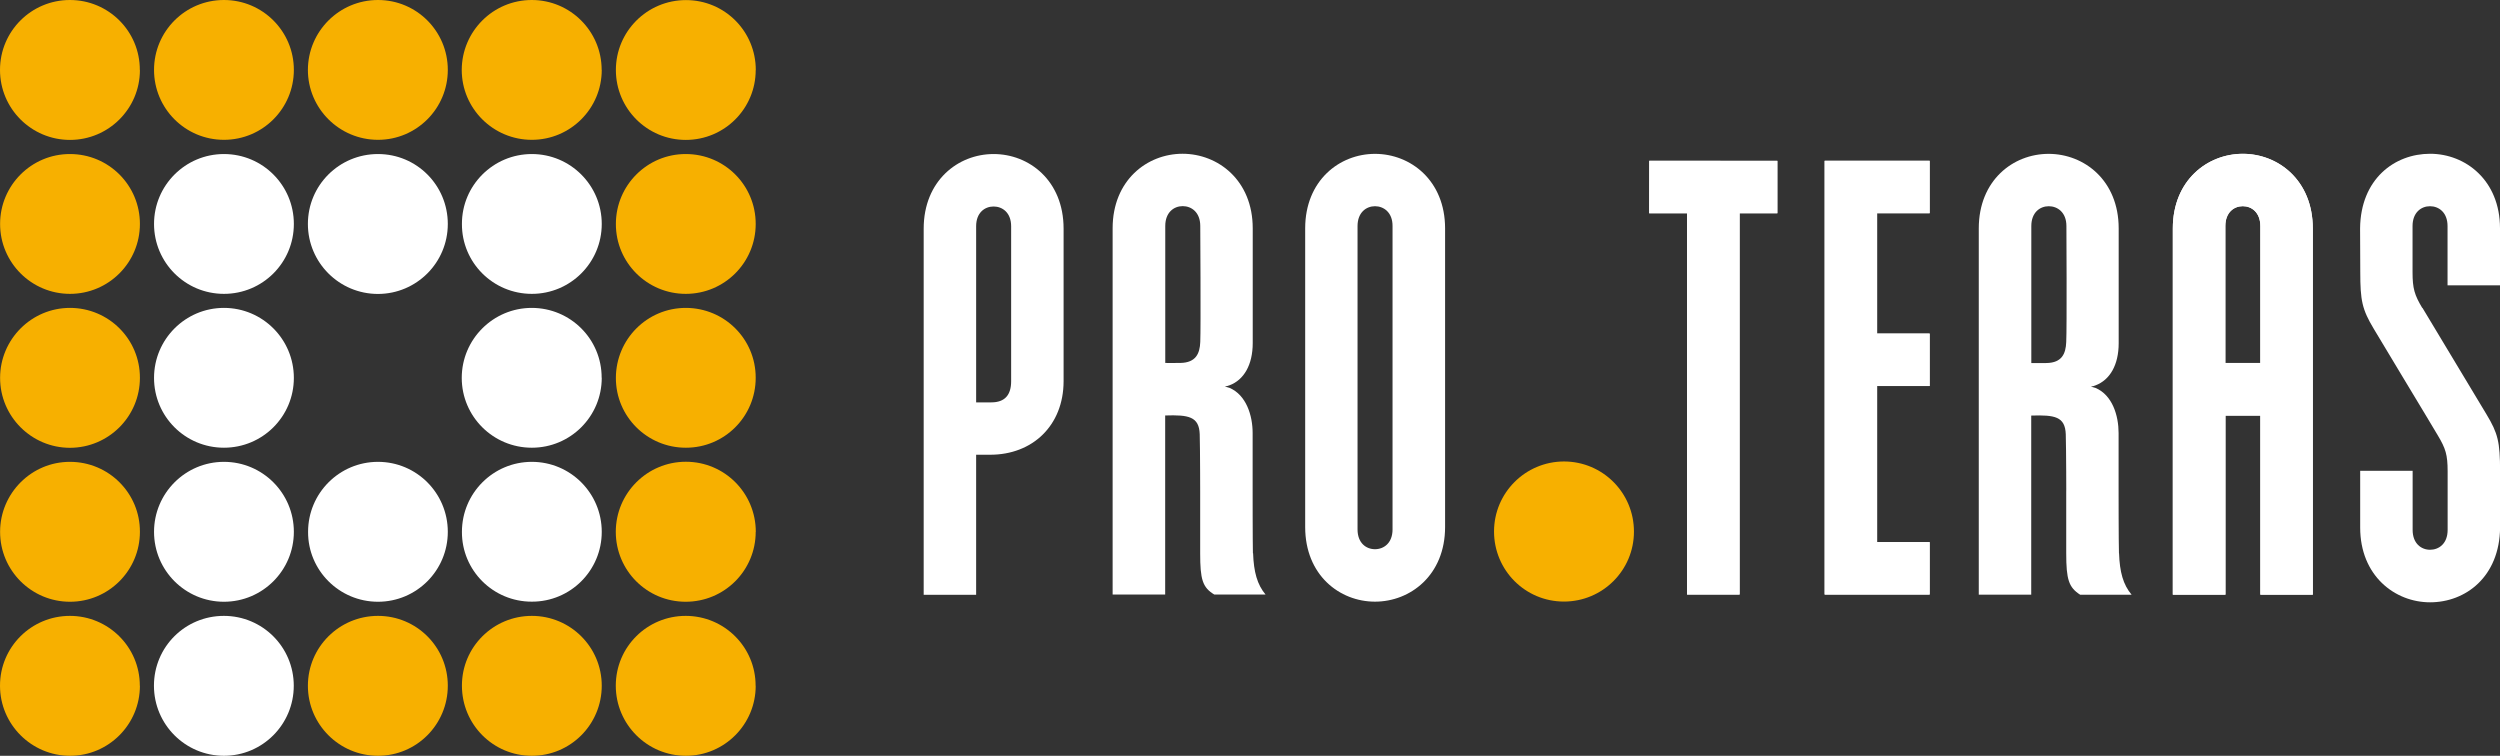 <?xml version="1.0" encoding="UTF-8"?> <svg xmlns="http://www.w3.org/2000/svg" id="_レイヤー_1" data-name="レイヤー 1" viewBox="0 0 270.71 81.84"><rect x="0" y="0" width="270.71" height="81.84" fill="#333333" stroke="none"/><defs><style> .cls-1 { fill: #fff; } .cls-1, .cls-2 { stroke-width: 0px; } .cls-2 { fill: #f7b000; } </style></defs><g><g><path class="cls-2" d="m65.16,74.25c0,4.2-3.38,7.59-7.57,7.59s-7.57-3.39-7.57-7.59c-.01-4.18,3.39-7.56,7.57-7.56s7.57,3.38,7.57,7.56"></path><path class="cls-2" d="m81.83,7.59c0,4.17-3.38,7.56-7.57,7.56s-7.57-3.39-7.57-7.57,3.39-7.57,7.59-7.57,7.57,3.39,7.56,7.59"></path><path class="cls-2" d="m81.83,24.25c0,4.18-3.38,7.57-7.57,7.57-4.18,0-7.58-3.38-7.57-7.57,0-4.18,3.39-7.58,7.57-7.57,4.2,0,7.58,3.39,7.57,7.58"></path><path class="cls-2" d="m81.83,40.91c0,4.19-3.38,7.58-7.57,7.57-4.18,0-7.58-3.38-7.57-7.56.01-4.19,3.39-7.58,7.57-7.58s7.58,3.37,7.57,7.57"></path><path class="cls-2" d="m81.83,57.59c0,4.18-3.38,7.57-7.58,7.57s-7.57-3.39-7.57-7.57,3.39-7.59,7.59-7.59,7.57,3.4,7.57,7.59"></path><path class="cls-2" d="m81.83,74.26c0,4.18-3.38,7.58-7.56,7.58s-7.59-3.39-7.59-7.59,3.39-7.56,7.57-7.56,7.58,3.38,7.57,7.57"></path><path class="cls-2" d="m48.49,7.57c0,4.18-3.38,7.57-7.56,7.57s-7.59-3.39-7.59-7.57c.01-4.18,3.4-7.57,7.59-7.57,4.19,0,7.56,3.39,7.56,7.57"></path><path class="cls-2" d="m48.49,74.25c0,4.2-3.38,7.59-7.56,7.59s-7.59-3.39-7.59-7.58,3.4-7.57,7.59-7.57,7.56,3.38,7.56,7.56"></path><path class="cls-2" d="m15.15,74.26c0,4.18-3.39,7.58-7.56,7.58s-7.59-3.39-7.59-7.59,3.4-7.56,7.57-7.56,7.58,3.38,7.57,7.57"></path><path class="cls-2" d="m31.82,7.57c0,4.18-3.38,7.57-7.57,7.57s-7.57-3.39-7.57-7.57S20.06,0,24.25,0c4.19,0,7.57,3.39,7.57,7.57"></path><path class="cls-2" d="m65.16,7.57c0,4.18-3.39,7.57-7.57,7.57s-7.59-3.38-7.59-7.57c.01-4.18,3.4-7.57,7.58-7.57s7.57,3.39,7.57,7.57"></path><path class="cls-2" d="m15.15,7.59c0,4.17-3.39,7.56-7.57,7.56S0,11.77,0,7.57,3.4,0,7.57,0c4.19,0,7.59,3.39,7.57,7.59"></path><path class="cls-2" d="m15.15,24.25c0,4.18-3.39,7.57-7.57,7.57-4.17,0-7.57-3.38-7.57-7.57s3.4-7.58,7.57-7.57c4.19,0,7.58,3.39,7.57,7.58"></path><path class="cls-2" d="m15.15,57.59c0,4.18-3.39,7.57-7.57,7.57s-7.57-3.39-7.57-7.57,3.4-7.59,7.57-7.58c4.19,0,7.59,3.39,7.57,7.58"></path><path class="cls-2" d="m15.15,40.91c0,4.19-3.39,7.57-7.57,7.58-4.17,0-7.57-3.39-7.57-7.57s3.4-7.58,7.57-7.58,7.58,3.37,7.57,7.57"></path></g><path class="cls-2" d="m176.93,57.57c0,4.18-3.39,7.57-7.58,7.57s-7.57-3.39-7.57-7.59c0-4.18,3.39-7.57,7.57-7.58,4.19,0,7.58,3.39,7.58,7.59"></path></g><g><g><path class="cls-1" d="m31.81,74.26c0,4.18-3.38,7.58-7.56,7.58s-7.58-3.39-7.58-7.59,3.38-7.56,7.57-7.56,7.57,3.38,7.57,7.57"></path><path class="cls-1" d="m65.16,57.59c0,4.18-3.38,7.57-7.57,7.56-4.19.01-7.59-3.38-7.57-7.56,0-4.19,3.39-7.58,7.57-7.58s7.57,3.39,7.57,7.58"></path><path class="cls-1" d="m48.49,57.59c0,4.18-3.38,7.57-7.56,7.57s-7.59-3.39-7.57-7.57c0-4.19,3.39-7.58,7.57-7.58s7.56,3.39,7.56,7.58"></path><path class="cls-1" d="m31.82,57.59c0,4.18-3.39,7.57-7.57,7.57s-7.57-3.39-7.57-7.57,3.39-7.58,7.57-7.58,7.57,3.39,7.57,7.58"></path><path class="cls-1" d="m65.16,40.91c0,4.19-3.39,7.57-7.57,7.57-4.19,0-7.59-3.38-7.59-7.56s3.4-7.58,7.58-7.58,7.58,3.37,7.57,7.57"></path><path class="cls-1" d="m31.82,40.92c0,4.18-3.38,7.56-7.57,7.56s-7.57-3.38-7.57-7.56,3.39-7.58,7.57-7.58,7.57,3.39,7.57,7.58"></path><path class="cls-1" d="m65.16,24.25c0,4.19-3.39,7.57-7.57,7.57-4.19,0-7.59-3.38-7.57-7.57-.01-4.18,3.39-7.57,7.57-7.57s7.57,3.39,7.57,7.57"></path><path class="cls-1" d="m48.49,24.25c0,4.19-3.38,7.57-7.56,7.58-4.19,0-7.59-3.39-7.59-7.58s3.39-7.57,7.59-7.57,7.56,3.39,7.56,7.57"></path><path class="cls-1" d="m31.82,24.25c0,4.19-3.38,7.57-7.57,7.57s-7.57-3.39-7.57-7.57,3.39-7.57,7.57-7.57c4.19,0,7.57,3.39,7.57,7.57"></path></g><g><polygon class="cls-1" points="188.37 23.09 188.37 64.38 182.68 64.38 182.68 23.09 178.58 23.09 178.59 17.41 192.46 17.42 192.46 23.09 188.37 23.09"></polygon><polygon class="cls-1" points="203.26 41.8 203.26 58.7 208.95 58.7 208.95 64.38 197.58 64.38 197.58 17.41 208.95 17.41 208.95 23.09 203.26 23.09 203.26 36.12 208.95 36.12 208.95 41.8 203.26 41.8"></polygon><path class="cls-1" d="m115.17,41.29v-16.53c0-5.22-3.75-8.09-7.59-8.08-3.83,0-7.56,2.88-7.56,8.08v39.65h5.68v-15.17h1.51c4.58.01,7.95-3.15,7.96-7.95h0Zm-5.68,0c0,1.44-.65,2.28-2.14,2.28h-1.65v-19.07c0-1.48.94-2.14,1.89-2.14s1.9.66,1.9,2.14v16.79Z"></path><path class="cls-1" d="m148.89,16.66c-3.84,0-7.56,2.88-7.56,8.07v32.34c0,5.2,3.72,8.08,7.56,8.08s7.59-2.88,7.59-8.08V24.73c0-5.19-3.74-8.07-7.59-8.07m1.9,40.67c0,1.47-.94,2.14-1.9,2.14s-1.89-.67-1.89-2.14V24.48c0-1.48.95-2.15,1.89-2.15s1.91.67,1.9,2.15v32.85Z"></path><path class="cls-1" d="m250.44,64.38V24.73c0-5.19-3.74-8.07-7.58-8.07s-7.58,2.88-7.58,8.07v39.66h5.7v-19.39h3.78v19.39h5.69Zm-9.47-25.08v-14.83c0-1.48.94-2.15,1.89-2.15s1.89.67,1.9,2.15v14.83h-3.78Z"></path><path class="cls-1" d="m262.29,33.34c-.84-1.4-1.05-2.1-1.05-3.87v-4.99c0-1.48.94-2.15,1.89-2.15s1.9.67,1.9,2.15v6.42h5.68s0-6.18,0-6.18c0-5.19-3.73-8.07-7.57-8.07s-7.52,2.72-7.58,8.07c0,0,.02,4.11.02,4.74,0,3.07.19,4.03,1.47,6.16.12.21,1.55,2.58,3.07,5.11,1.92,3.17,3.65,6.07,3.87,6.44.83,1.39,1.05,2.07,1.05,3.87v6.34c0,1.49-.95,2.15-1.9,2.15s-1.89-.67-1.89-2.15v-6.4h-5.68v6.15c0,5.2,3.74,8.09,7.57,8.09s7.52-2.74,7.58-8.09c0,0,0-5.48,0-6.1-.01-3.19-.23-4.1-1.47-6.16-.13-.23-6.73-11.18-6.94-11.54"></path><polygon class="cls-1" points="188.37 23.09 188.37 64.38 182.68 64.38 182.68 23.09 178.58 23.09 178.59 17.41 192.46 17.41 192.46 23.09 188.37 23.09"></polygon><polygon class="cls-1" points="203.26 41.8 203.26 58.7 208.95 58.7 208.95 64.38 197.58 64.38 197.58 17.41 208.95 17.41 208.95 23.09 203.26 23.09 203.26 36.12 208.95 36.12 208.95 41.8 203.26 41.8"></polygon><path class="cls-1" d="m250.44,64.38V24.73c-.01-5.21-3.74-8.08-7.58-8.08s-7.57,2.87-7.58,8.08v39.66h5.7v-19.39h3.78v19.39h5.69Zm-9.47-25.09v-14.81c0-1.48.94-2.15,1.89-2.15s1.89.67,1.9,2.15v14.83h-3.78Z"></path><path class="cls-1" d="m135.67,59.91c-.03-1.21-.03-6.9-.03-6.9v-6.13c0-1.87-.68-4.1-2.5-4.88-.32-.09-.27-.08-.51-.15.3-.05.27-.05.51-.13,1.55-.58,2.51-2.21,2.51-4.57v-6.87s0-5.56,0-5.56c0-5.19-3.75-8.07-7.6-8.07s-7.57,2.88-7.57,8.07v39.66h5.69v-19.39c2.53-.08,3.67.11,3.74,2.02.05,1.45.05,7.39.05,6.01s0,6.9,0,6.9c0,2.82.25,3.69,1.53,4.46h5.55c-.9-1.08-1.28-2.43-1.35-4.48m-5.72-22.87c-.05,1.25-.47,2.24-2.15,2.27-1.06.02-1.64,0-1.64,0v-14.83c0-1.48.94-2.15,1.89-2.15s1.9.67,1.9,2.15c0,0,.07,11.06,0,12.56"></path><path class="cls-1" d="m229.45,59.91c-.04-1.2-.04-6.88-.04-6.88v-6.14c0-1.87-.66-4.1-2.49-4.88-.32-.09-.27-.09-.51-.15.29-.05.27-.04.5-.13,1.56-.59,2.51-2.21,2.51-4.57v-12.43c0-5.19-3.73-8.07-7.59-8.07s-7.56,2.88-7.56,8.07v39.66s5.68,0,5.68,0v-19.39c2.54-.08,3.67.1,3.74,2.02.05,1.45.06,7.38.05,6.01,0-1.39,0,6.88,0,6.88,0,2.84.27,3.69,1.51,4.49h5.57c-.92-1.1-1.29-2.46-1.36-4.49m-5.72-22.87c-.05,1.25-.46,2.24-2.13,2.27-1.07.02-1.65,0-1.65,0v-14.83c0-1.48.94-2.15,1.89-2.15s1.91.67,1.91,2.14c0,0,.06,11.08-.02,12.57"></path></g></g></svg> 